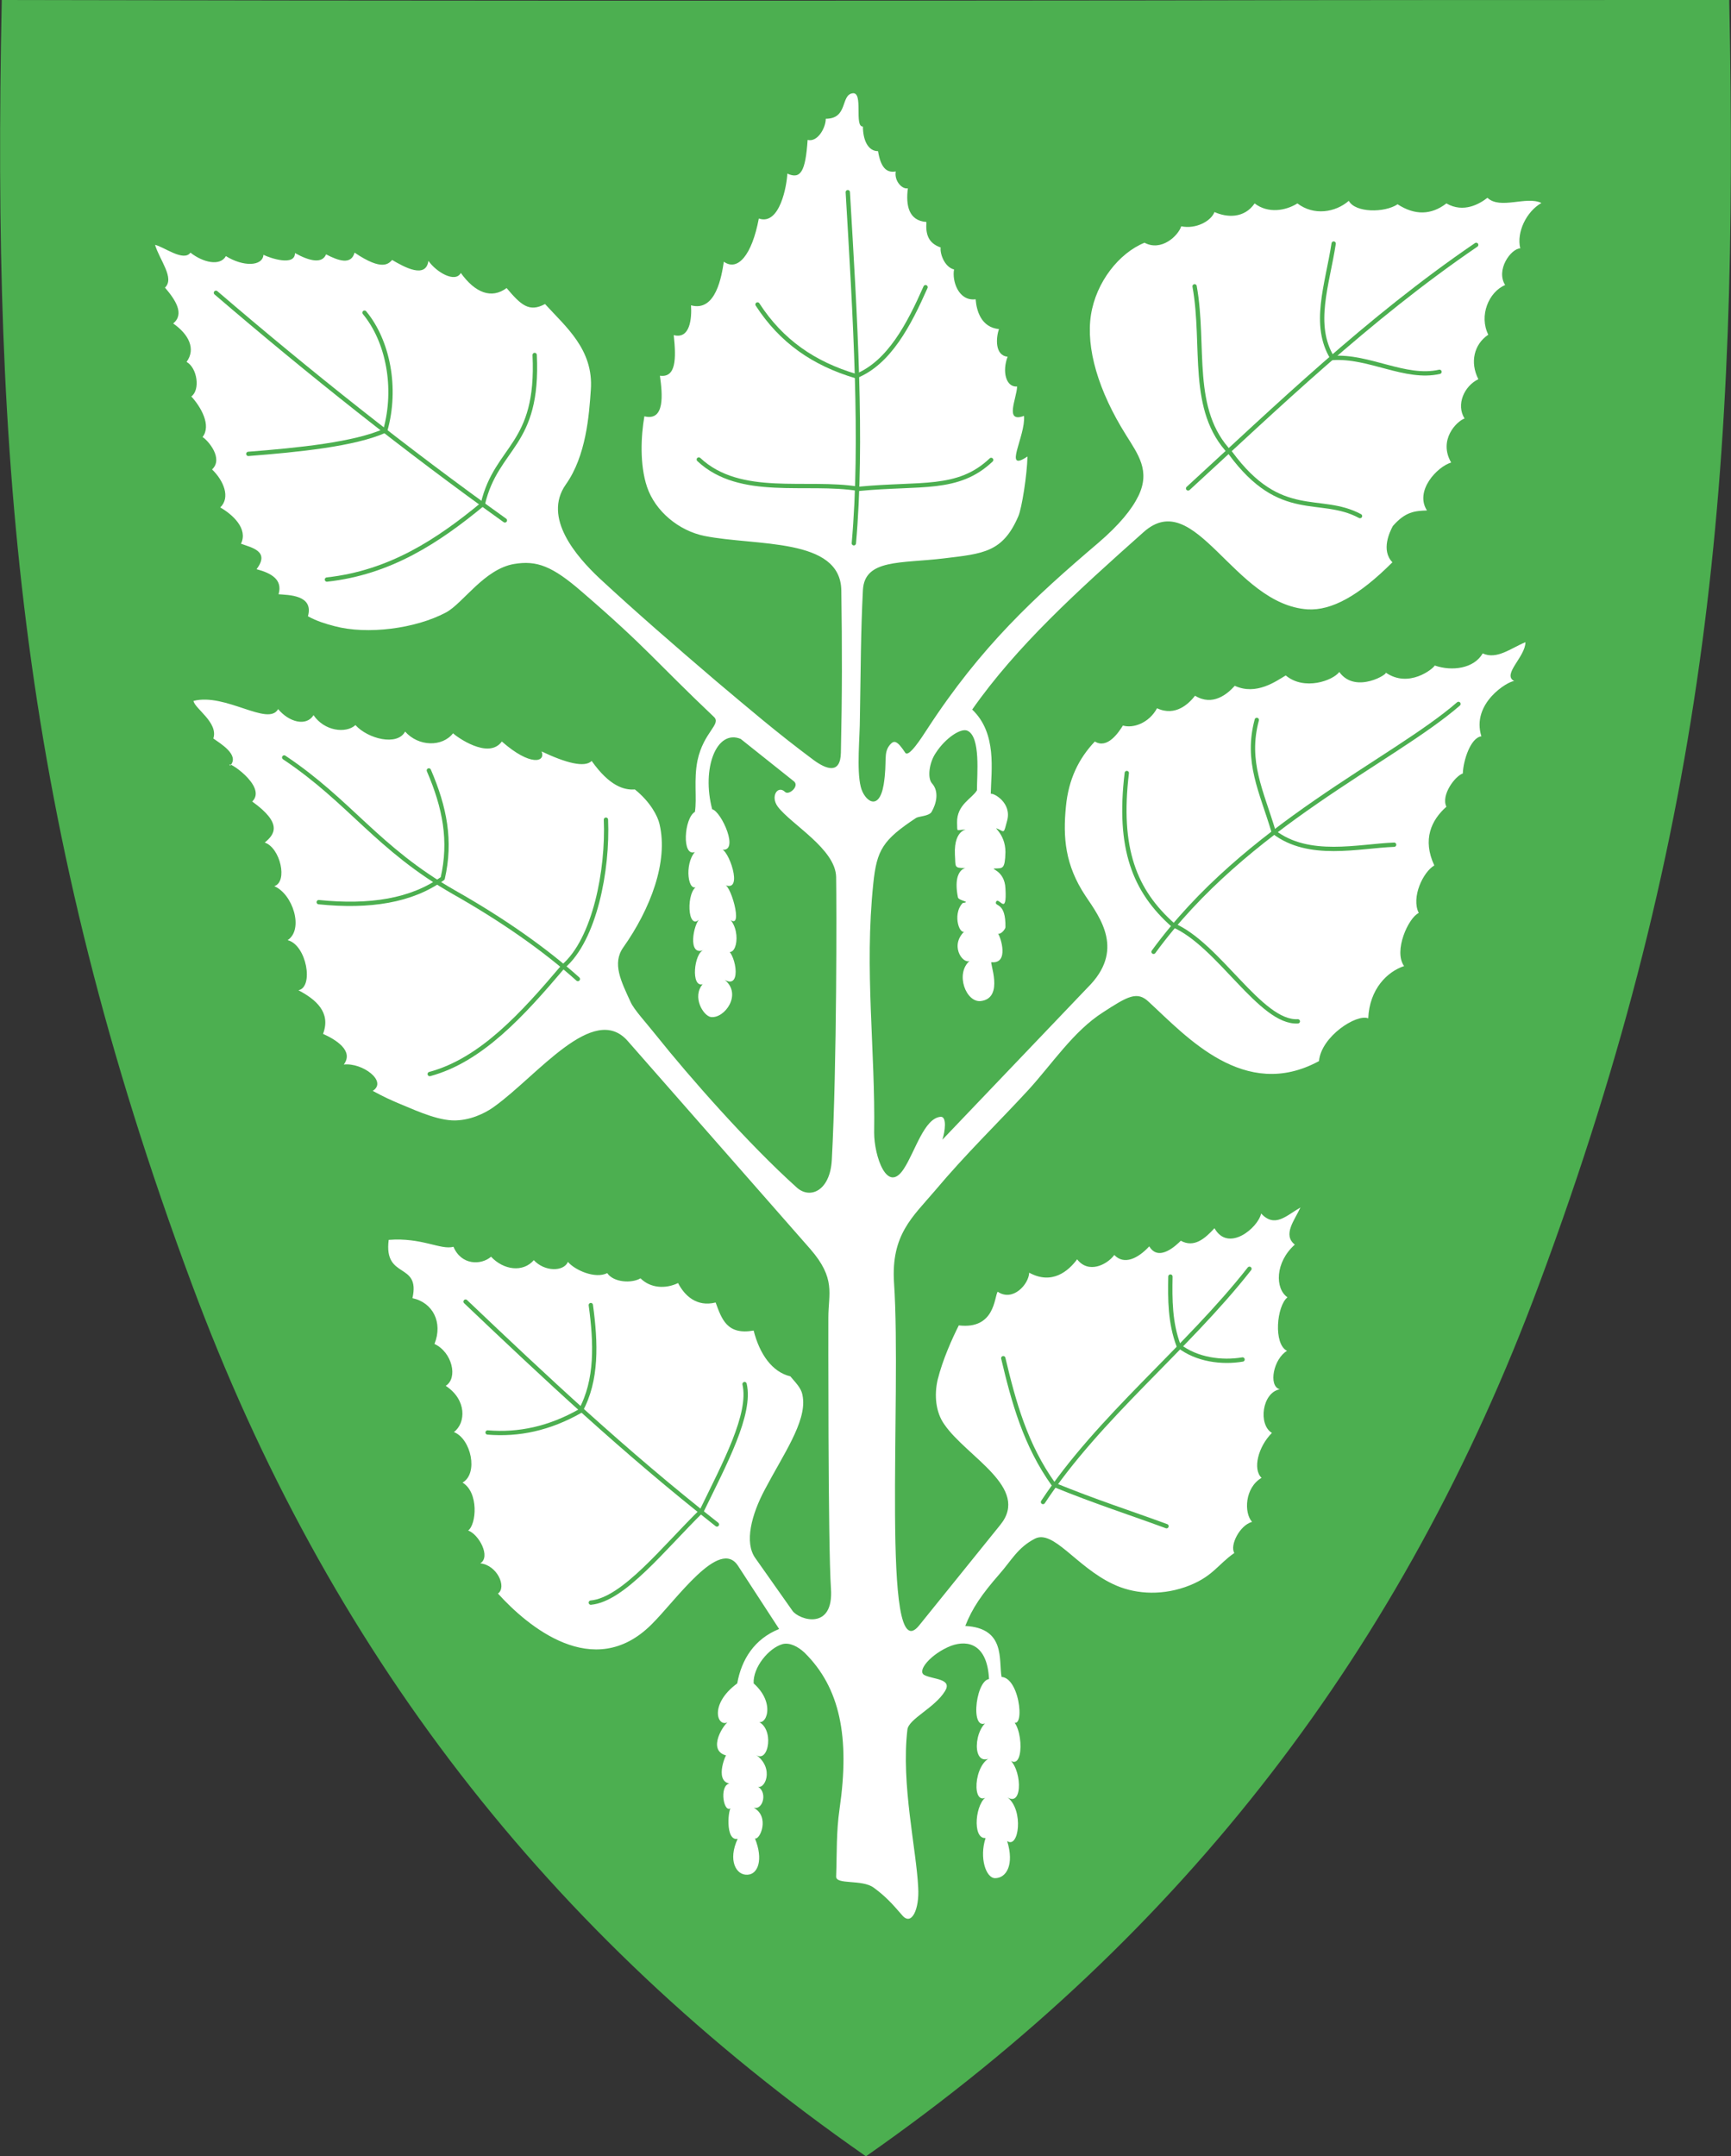 <?xml version="1.0" encoding="utf-8"?>
<!-- Generator: Adobe Illustrator 27.5.0, SVG Export Plug-In . SVG Version: 6.00 Build 0)  -->
<svg version="1.1"
	 id="svg2" xmlns:svg="http://www.w3.org/2000/svg" xmlns:cc="http://creativecommons.org/ns#" xmlns:rdf="http://www.w3.org/1999/02/22-rdf-syntax-ns#" xmlns:dc="http://purl.org/dc/elements/1.1/"
	 xmlns="http://www.w3.org/2000/svg" xmlns:xlink="http://www.w3.org/1999/xlink" x="0px" y="0px" viewBox="0 0 400.8 499.3"
	 style="enable-background:new 0 0 400.8 499.3;" xml:space="preserve">
<rect x="0" y="0" width="400.8" height="499.3" fill="#333333" stroke="none"/>
<style type="text/css">
	.st0{fill:#4CAF50;}
	.st1{fill:#FFFFFF;}
	.st2{fill:none;stroke:#4CAF50;stroke-linecap:round;stroke-linejoin:round;}
	.st3{fill:none;stroke:#4CAF50;stroke-linecap:round;}
</style>
<path class="st0" d="M400.4,0.5V0h-0.5c-44.3,0-88.7,0-133,0.1C179.7,0.2,89.6,0.2,0.9,0H0.4v0.5c-2.2,107.2,4.3,190.1,44,296.8
	c31.4,84.6,82.4,150.6,155.8,201.8l0.3,0.2l0.3-0.2c73.3-51.3,124.2-117.3,155.6-201.8C396.1,190.6,402.6,107.7,400.4,0.5z"/>
<path id="path3775" class="st1" d="M197.4,21.6c-2.8,0.4-1,5.9-6.2,5.9c0,2.1-1.9,5.5-4.2,4.9c-0.5,7.3-1.6,9.2-4.7,7.8
	c-0.1,2.6-1.7,12.1-6.6,10.4c-1.6,8.5-4.9,12.3-8.1,10c-0.5,3.2-1.8,11.7-7.6,10.1c0.2,3-0.2,7.9-4,6.9c0.6,5.6,0.5,9.9-3.2,9.4
	c0.6,4.3,1.2,10.6-3.6,9.4c-0.8,4.6-1.1,11.2,0.6,16.3c1.9,5.7,7.4,10.2,13.3,11.4c12,2.4,31.5,0.3,31.7,12.6
	c0.2,13.3,0.2,24.1-0.1,37.6c-0.1,5-3.3,3.9-6.3,1.7c-8.6-6.4-15.1-12-22.6-18.3c-9.6-8.2-18.7-16.1-27-23.8
	c-5.3-5-13.2-14-7.8-21.7c4.7-6.6,5.4-16,5.8-21.9c0.7-9.4-5.9-14.7-10.6-19.9c-3.7,2-5.6,0.2-8.9-3.7c-3.5,2.6-7.3,1.1-10.6-3.5
	c-1.3,2.4-5.7-0.2-7.5-2.8c-0.6,4.2-5.5,1.5-8.4-0.2c-0.8,0.8-2.2,2.7-8.7-1.7c-0.8,2.9-3.7,1.9-6.6,0.4c-0.9,2.2-3.8,1.6-7.2-0.3
	c0,3.1-5.7,1.2-7.3,0.4c-0.2,2.7-4.7,2.8-8.7,0.3c-1.3,2.4-5.3,1.5-8.2-0.8c-1.6,2.2-6.2-1.4-8.2-1.8c1.1,3.6,4.6,7.7,2.3,9.9
	c2.4,2.8,4.6,6.1,1.9,8.3c3.6,2.5,5.3,5.9,3.1,8.9c2.5,1.4,3.2,6.5,1.1,8c2.2,2.4,4.7,6.7,2.6,9.4c1.3,0.8,4.9,5,2.2,7.5
	c2.7,2.6,4.3,6.5,1.9,8.8c2.8,1.6,6.5,4.9,4.8,8.4c2.4,0.9,6.8,1.7,3.6,5.9c3.4,0.9,6.1,2.4,5.1,5.8c2.2,0.2,8.2,0.1,6.8,5.1
	c2,1.1,3.9,1.7,6.2,2.3c7.5,2,18.7,0.6,25.8-3.2c3.9-2.1,8.8-10,15.7-11.2c5.3-0.9,8.9,0.5,15.7,6.4c15.2,13.1,17.1,16.2,30.6,29
	c1.8,1.7-2.4,3.5-3.8,10.1c-0.9,4.4-0.1,8.8-0.6,11.9c-2.5,1.4-3.1,10.5,0,9.3c-2.5,2.8-1.6,9.7,0.6,7.9c-2.7,1-2.4,10.6,0.5,7.6
	c-1.4,1.1-2.9,8.7,0.9,7.2c-2.2,0.7-3,8.7-0.2,7.9c-2.5,2.9,0.1,7.3,1.9,7.6c3.2,0.4,7.3-5.3,3.2-8.6c4.3,2.4,2.3-7.3,0.1-7.1
	c2.6,2.9,4.2-4.9,0.3-7.7c4.4,5,1.2-7.1-0.4-7.2c4.6,2,0.7-8.8-0.9-8.2c4.6,1,0.1-8.9-2-9.3c-2.5-9.5,1-18.6,6.6-16.3l12.3,9.8
	c1.4,1.1-1.1,3.3-2,2.5c-1.7-1.7-3.5,1-1.7,3.4c3.1,4.1,13.4,9.8,13.5,16.3c0.1,6,0.2,43.2-1,65.5c-0.4,7.2-5.1,9.2-8.2,6.3
	c-11-9.9-24.6-25.3-32.5-35.2c-2.3-2.9-5.1-5.9-5.9-7.7c-2.2-4.8-4.3-8.9-1.7-12.6c6.3-8.9,10.5-19.9,8.4-28.6
	c-0.4-1.8-2.1-5.1-5.7-8c-2.5,0.2-5.9-0.8-10-6.6c-1.6,1.6-5.9,0.5-11.6-2.2c1,2.5-2.6,3.5-9.2-2.3c-3.1,4.3-10.6-1.2-11.3-1.9
	c-2.5,3.2-8,3.1-11.1-0.4c-1.8,3.4-8.6,1.7-11.5-1.5c-2.2,2-7.2,1.4-9.7-2.3c-1.7,2.7-5.7,1.6-8.2-1.4c-2.3,4.1-12.2-3.8-19.6-1.9
	c0.3,1.8,5.8,5,4.6,8.7c1.5,1.1,6.2,3.8,3.9,6.3c-1.4-1.7,8.8,4.7,5.1,8.3c7.1,5.1,5.2,7.6,2.9,9.5c3.6,1.2,5.4,9.1,2.2,10.1
	c4.3,1.8,6.9,10,3.1,12.5c4.4,1.1,6.1,10.9,2.5,11.6c4,2.1,7.6,5.1,5.7,10.1c2.9,1.3,7.2,3.9,4.8,7.1c4.3-0.5,10.2,3.9,6.7,6.1
	c2.8,1.5,3.9,2,6.5,3.1c4.3,1.8,9.4,4.1,13.4,3.7c3.9-0.3,7.1-2.3,8.3-3.2c10-7.2,22.9-24.1,30.8-15.2l42.3,48.2
	c6,6.9,4.2,10.3,4.2,15.9c0,0-0.1,52.8,0.6,62.7s-7.4,7.3-8.9,5.2l-8.6-12.2c-2.6-3.6-0.9-10.1,2.2-15.9c4.2-8,9.6-15.6,8.8-21.3
	c-0.2-1.9-1.1-2.8-2.9-4.9c-4.2-1-7.1-5.1-8.5-10.6c-6.2,1.1-7.4-2.7-8.8-6.5c-4.4,1.1-7.2-1.6-8.7-4.5c-2.9,1.4-6.4,1.2-8.7-1.1
	c-2,1.2-6.2,1-7.7-1.2c-2.8,1.4-7.5-0.7-9.1-2.6c-1,2.3-5.4,2.3-7.9-0.4c-2.5,2.9-7,2.3-9.9-0.8c-2.3,2-6.9,2-8.7-2.3
	c-3,0.8-7.3-2.2-15-1.6c-1.2,9.3,7.4,5,5.5,13.5c4.7,1,7.1,5.6,5.1,10.6c4.1,1.9,5.5,7.9,2.6,9.7c4.9,3.2,4.7,8.6,1.9,10.7
	c4,1.6,5.7,9.6,2,11.7c3.8,2.3,3.2,9.7,1.3,11.1c2.5,0.9,5.3,6.1,2.8,7.6c3.9,0.4,6.2,5.5,4.1,7c6.8,7.5,22.1,20.5,35.5,7.2
	c5.8-5.7,15.8-20.3,20.1-13.6l9.5,14.6c-5.7,2.3-8.7,7-9.7,12.6c-6.8,5-4.5,10.7-1.9,8.8c-0.9,0.1-5.4,6.7-0.6,7.9
	c0.2-1.1-3,5.8,0.7,6.5c-2.5,0.4-1.3,7.5,0.5,5.5c-0.8-0.2-1.6,7.9,1.4,7.3c-2.3,4.9-0.4,8.5,2.3,8.3c2.4-0.1,3.7-3.5,1.7-8.4
	c1.2,0.4,3.5-5.1-0.3-7.1c2.3,0.6,3.3-4,0.7-5c1.8,1.2,4.3-4.1-0.2-7.3c3,2.3,4.5-6.4,0.2-7.8c2.1,1.6,4.6-4-0.7-8.7
	c-0.2-3.7,3.5-8.2,6.7-9.1c1.6-0.4,3.5,0.5,5.1,2c8.2,8.1,10.5,19.5,8.1,36.1c-0.8,5.5-0.6,10.2-0.8,15.7c-0.1,2,6,0.6,8.7,2.6
	c2.6,1.9,4.2,3.6,6.6,6.4c2.2,2.6,4-1.5,3.7-6.4c-0.4-8.8-4-24-2.5-36.6c0.3-2.5,6.3-5,8.7-8.9c1.8-2.9-2.7-2.7-4.7-3.7
	c-2-0.9,1.5-5,6.1-6.8c4.1-1.5,8.4-0.2,8.8,7.7c-3.3,0.4-4.6,13.9,0.2,9.5c-3.8,1.5-4.4,11.4,0.4,8.6c-4.3,1.3-4.7,12-0.9,9
	c-2.9,1.2-3.7,10-0.5,9.7c-1.5,4.6,0.1,9.3,2.2,9.3c2.6,0,4.5-3.1,2.8-8.6c2.7,1.9,3.9-7.1,0.1-10.1c3.7,2.3,3.3-7.2,0-9.1
	c4,4.2,3.8-8.1,0.5-9.1c3.7,4.6,2.7-9.4-1.9-9.7c-0.7-3.9,1-11.3-8.4-11.8c1.6-4.1,3.8-7.3,7.9-12c2.9-3.3,4.2-6.1,8.2-8.2
	c4.3-2.2,9.6,6.5,18.1,10.5c4.6,2.2,10.6,2.8,16.7,0.7c6.3-2.2,7.5-5.2,11.4-7.9c-1.1-1.7,1.2-6.4,4.1-7.2
	c-1.9-2.1-1.7-7.9,2.2-10.2c-2.1-2-0.8-7.2,2.4-10.4c-3.2-1.9-2.3-9.3,1.8-10.1c-2.7-0.8-1.4-7.1,1.7-8.9
	c-3.2-1.6-2.4-10.4,0.1-12.4c-2.9-2-2.9-8.1,1.7-12.2c-2.9-2.3,0-5.7,1.3-8.6c-3.3,1.9-5.9,4.8-9.1,1.4c-0.7,3.3-7.6,9.1-10.8,3.4
	c-2.2,2.4-4.7,4.6-7.8,2.9c-1,1-5.1,5-7.3,1.3c-2.6,2.8-5.8,4.4-8.1,2c-1.7,2.3-6,4.4-8.6,1c-2,2.7-5.8,6-11.1,3.1
	c-0.1,2.7-3.8,6.8-7.3,4.4c-0.8,1.2-0.6,8.8-9,7.8c-1.5,3-3.7,7.8-4.9,12.6c-0.8,3.5-0.5,7.5,1.6,10.4c5.2,7.5,19.9,14.6,12.9,23.2
	l-18.8,23.3c-8.9,11-4-52.9-5.8-79.4c-0.7-11.1,4.3-15.2,9.4-21.2c7.4-8.8,14.4-15.5,21.6-23.3c5.6-6.1,10.5-13.7,17.4-18.1
	c5.7-3.7,7.9-5,10.6-2.4c8.6,7.9,22.1,23.1,39.4,13.7c0.5-5.7,8.7-11,11.4-9.9c0.3-6.8,4.4-10.8,8.3-12.1c-2.5-3.5,1-11.2,3.4-12.3
	c-1.8-3.6,1-9.5,3.6-11c-2.8-6-0.7-10.5,2.8-13.6c-1.3-2.7,2-7.1,3.8-7.7c0.1-3,1.8-8.3,4.3-8.6c-2.4-7.7,6.2-12.8,7.6-12.8
	c-2.9-1.5,2.6-5.6,2.6-9c-3.4,1.4-6.6,4.1-9.9,2.6c-2,3.5-7.1,4.2-11.1,2.8c-0.3,0.7-6,5.4-11.4,1.6c1.1,0.1-6.9,5.2-10.7-0.1
	c-1.5,2-8.1,4.4-12.4,0.8c-2.2,1.3-6.8,4.7-11.8,2.4c-1.7,1.9-5.1,4.8-9.2,2.3c-1.4,1.8-4.5,4.9-8.8,2.9c-1.9,3.5-5.6,4.7-7.9,4
	c-1,1.6-3.6,5.5-6.5,3.7c-3.7,3.9-6.1,8.7-6.7,15.1c-0.7,7.1-0.2,13.5,4.5,20.6c3.5,5.2,9.2,12.7,0.5,21.3l-33.6,35.2
	c0.6-1.8,1.1-5.4-0.4-5.3c-3.8,0.3-5.9,8-8.5,12c-3.9,6.1-6.9-3-6.9-8.3c0.3-19.2-2.3-37.6-0.2-57.7c0.8-7.8,2.2-10.1,9.9-15.2
	c0.6-0.4,3-0.4,3.6-1.4c1.1-1.9,1.8-4.7,0.1-6.6c-1.1-1.2-0.7-4.8,0.9-7.1c2.2-3.4,5.8-5.8,7.3-5.1c3.1,1.4,2.2,10.2,2.2,13.8
	c-1.1,1.9-4.7,3.3-4.6,7.5c0.1,2.4-0.3,1.6,2,1.6c1,0-2.8-0.6-2.5,5.8c0.2,2.8-0.3,3.1,2.3,3.1c1.4,0-3.1-0.8-1.6,6.8
	c0.2,0.8,3.2,1,1.1,1.3c-2.6,2.7-0.5,8.3,0.8,6.2c-4.1,3.4-0.8,8,0.8,7.2c-3.4,3-0.8,9.7,2.6,9.3c5.6-0.7,1.8-9.4,2.5-9
	c4.1,0.4,2.1-5.8,1.5-6.6c0.7,0.2,1.7-1.1,1.7-1.5c0.1-5.9-2.5-4.7-2.2-5.8c0.6-1.6,2.6,3.6,2.2-3.2c-0.2-4.3-3.8-4.5-2.4-4.6
	c1.7-0.1,2.3,0.3,2.4-3.8c0-4.5-3.4-6.1-1.6-5.3c1.4,0.7,1.2,1,2-2c1.1-4.1-3.1-6.4-3.8-6.2c0.1-5.4,1.5-14-4.3-19.5
	c10.3-14.7,24.3-27.4,39.7-41.1c12-10.7,20.8,16.8,38,17.9c5.5,0.3,11.8-3.1,19.6-10.9c-2.7-2.8-0.6-7.1,0.1-8.4
	c2.9-3.3,5-3.5,7.9-3.6c-2.9-4.5,2.3-10.1,5.6-11.1c-3-5.2,1.2-9.5,3.1-10.2c-2-3.2-0.1-7.5,3.2-9.1c-2-3.9-1-8.1,2.3-10.3
	c-2.2-4.4,0.1-9.9,3.9-11.5c-2.2-3.5,1.3-8.4,3.5-8.5c-0.9-3.7,1.4-8.5,4.9-10.5c-3.5-1.7-9.5,1.6-12.5-1.2
	c-1.8,1.4-5.5,3.6-9.5,1.3c-3.5,2.7-7.3,2.8-11.3,0.2c-3,2-9.8,2-11.3-0.8c-3.1,2.7-8.1,3.5-11.9,0.6c-2.7,1.7-6.8,2.4-9.9,0
	c-2.4,3.5-6.4,3.3-9.3,2c-0.8,2.1-4.3,4-7.7,3.3c-0.7,2.2-4.6,5.9-8.5,3.8c-5.9,2.4-11.2,9.1-12.4,16.7c-1.2,7.7,1.7,17.6,8.1,27.8
	c2.8,4.5,5.7,8.3,2.9,14.1c-1.5,3.1-4.4,6.7-9.3,10.9c-14.8,12.6-27.1,23.9-39.6,43.1c-1.3,2-4.3,6.7-5.1,5.5
	c-1.9-2.9-2.6-2.9-3.5-1.9c-1.7,2-0.6,3.7-1.5,9.3c-1.1,6.4-4.5,3.7-5.3,0.5c-1-4-0.2-11.5-0.2-16c0.2-11.6,0.2-20,0.7-29.6
	c0.4-7.2,8.8-6.1,18.7-7.3c9.2-1.1,13.7-1.4,17.3-9.8c0.8-1.9,2-9.5,2.1-13.8c-5.8,3.9-0.4-4.7-0.8-9.4c-4.6,1.7-1.7-4-1.6-6.8
	c-2.6,0.2-3.5-3.5-2.2-6.9c-3-0.3-2.7-4.4-2-6.4c-4.1-0.4-5.2-4.2-5.4-6.9c-4,0.5-5.5-4.3-5-6.9c-2.3-0.6-3.3-3.8-3.1-5.1
	c-2.9-1-3.5-3.1-3.3-5.9c-4.1-0.3-4.8-3.8-4.3-7.8c-1.3,0.3-3.2-1.7-2.8-3.9c-2.2,0.4-3.5-1-4.1-4.7c-2.4,0-3.5-2.7-3.5-5.7
	C197.7,29.4,200,21.2,197.4,21.6L197.4,21.6z"/>
<path id="path4406" class="st2" d="M50,67.8c21.8,18.7,44.1,36.4,66.9,52.7"/>
<path id="path4408" class="st3" d="M75.7,134.2c14.6-1.6,25.7-8.9,36.1-17.5"/>
<path id="path4410" class="st2" d="M123.8,82.2c1,21.2-8.8,21-12,34.5"/>
<path id="path4412" class="st2" d="M84.4,72.4c5.4,6.5,7.6,17.4,4.8,27.3c-7.1,3.2-20.2,4.5-31.7,5.4"/>
<path id="path4414" class="st2" d="M175.4,70.5c5.5,8.5,13,13.7,22.8,16.6c7.7-3.1,12.3-12,16.1-20.6"/>
<path id="path4416" class="st2" d="M196.3,44.5c1.7,28.9,3.5,57.8,1.4,81.3"/>
<path id="path4418" class="st2" d="M161.8,106.4c9.6,9,25,4.8,37,6.8c14.4-1.4,23,0.6,30.7-6.7"/>
<path id="path4420" class="st2" d="M341.8,56.7c-25.2,17.2-46.3,37.7-66.7,56.4"/>
<path id="path4422" class="st2" d="M276.6,66.3c2.5,13.9-1.3,28.7,8.3,38.6c11.7,15.9,20.7,9.6,30,14.6"/>
<path id="path4424" class="st2" d="M308.8,56.4c-1.5,9.7-5,18.8-0.3,26.5c8.5-0.6,16.9,5,24.8,3.2"/>
<path id="path4426" class="st2" d="M337.7,163c-15.2,13.2-49.3,28.2-70.6,57.4"/>
<path id="path4430" class="st2" d="M260.9,179c-2.1,17.5,1.8,27.3,10.7,35.2c10.6,4.5,20.3,22.8,28.9,22.3"/>
<path id="path4432" class="st2" d="M291,166.7c-2.6,9.7,1.1,16.5,3.9,25.9c8.1,6.3,19.7,3.3,27.9,3"/>
<path id="path4434" class="st2" d="M289.3,293.8c-14.5,18.5-34.9,34.4-47.8,54"/>
<path id="path4436" class="st2" d="M232.3,314.5c2.4,10.1,5.1,20.1,11.7,29.3c9.8,4,17.4,6.4,26.1,9.6"/>
<path id="path4438" class="st2" d="M271,295.6c-0.1,5.3-0.1,10.7,1.9,16c4.2,3.3,10.1,4,14.8,3.2"/>
<path id="path4440" class="st2" d="M107.8,301.4c18.3,17.4,36.8,34.8,58.2,51.6"/>
<path id="path4444" class="st2" d="M112.9,331.7c7.2,0.6,14.3-0.9,21.5-5c3.9-7.1,3.6-15.7,2.4-24.5"/>
<path id="path4446" class="st2" d="M172.4,320.5c1.6,6.9-4.6,18.4-9.9,29.3c-8.8,8.6-18.1,20.6-25.7,21.3"/>
<path id="path4448" class="st2" d="M65.8,175.4c15.3,10.2,21.6,21.1,39.3,31.2c11.3,6.4,21,13.2,28.7,20.1"/>
<path id="path4450" class="st2" d="M73.8,208.9c11.8,1.2,21.5-0.3,28.7-5.5c2-8.7,0.5-16.4-3.2-25"/>
<path id="path4452" class="st2" d="M140.3,189.8c0.5,11.6-2.6,27.8-9.9,34c-9.4,11.1-19,21.7-30.9,24.9"/>
</svg>
